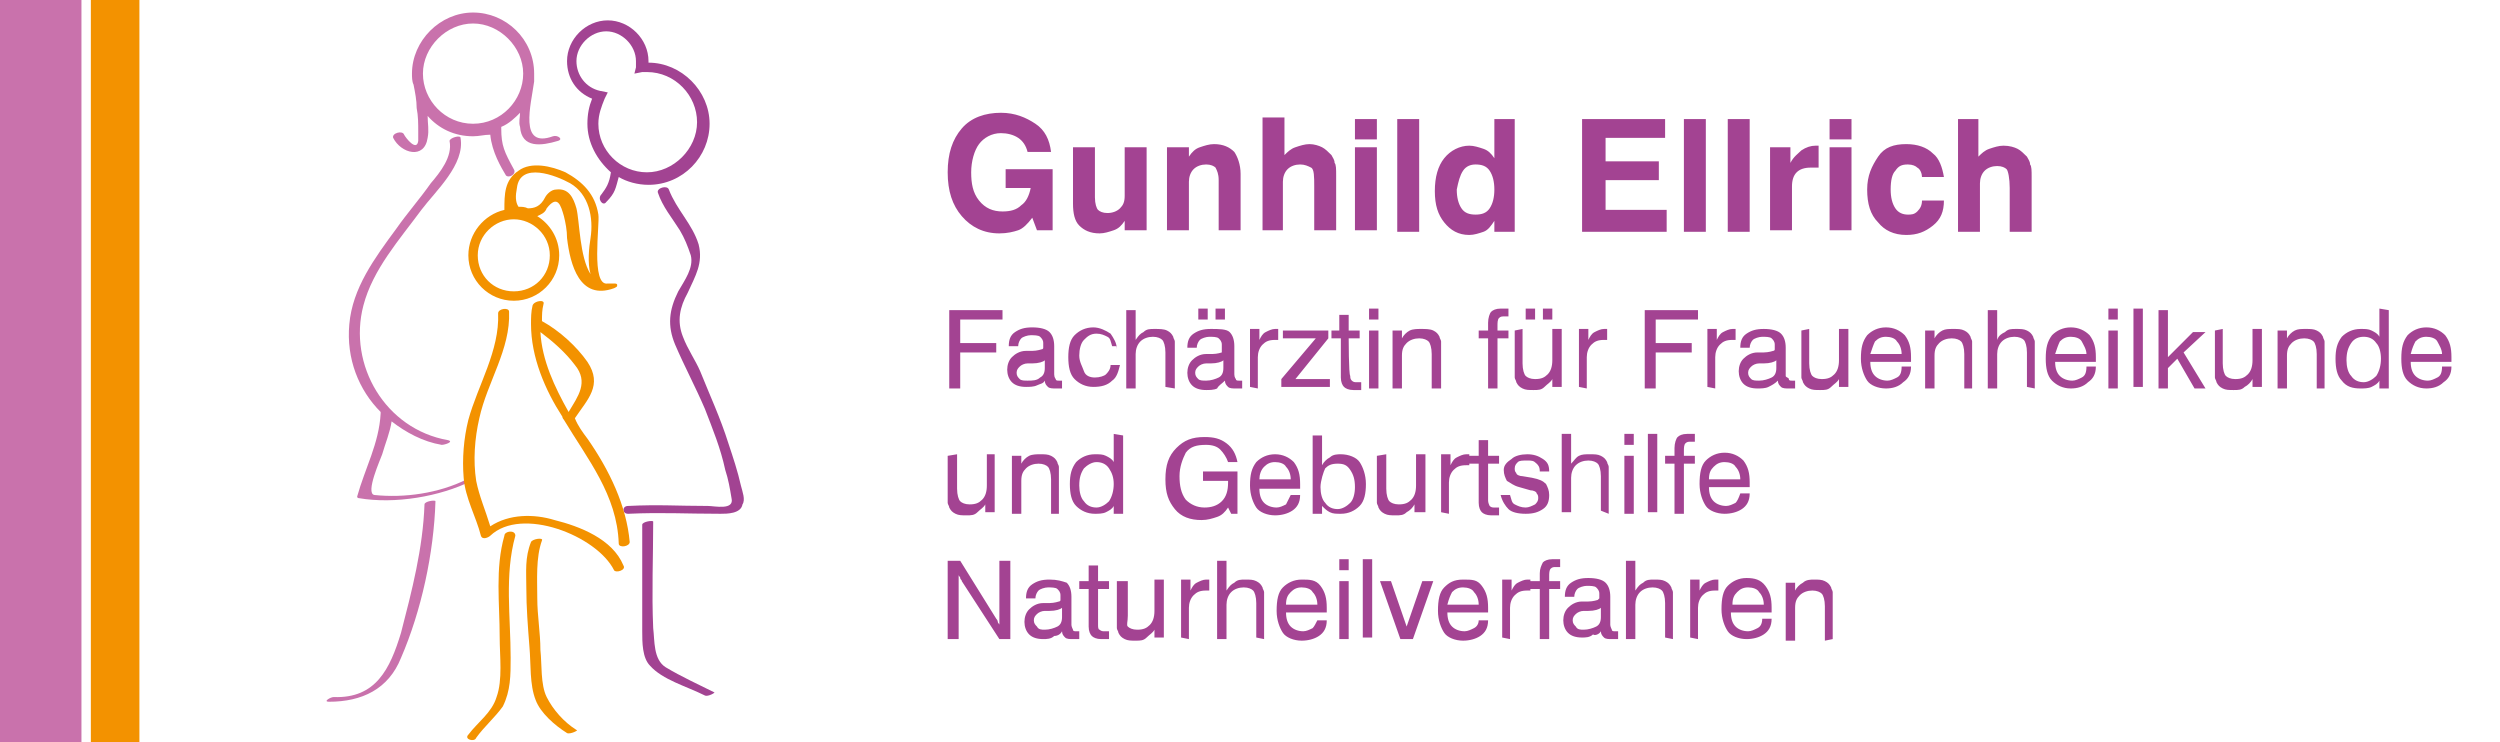 <?xml version="1.0" encoding="utf-8"?>
<!-- Generator: Adobe Illustrator 26.1.0, SVG Export Plug-In . SVG Version: 6.00 Build 0)  -->
<svg version="1.1" id="Ebene_1" xmlns="http://www.w3.org/2000/svg" xmlns:xlink="http://www.w3.org/1999/xlink" x="0px" y="0px"
	 viewBox="0 0 159.6 47.4" style="enable-background:new 0 0 159.6 47.4;" xml:space="preserve">
<style type="text/css">
	.st0{display:none;}
	.st1{fill:#A34392;}
	.st2{fill:#A24392;}
	.st3{fill:#C972AC;}
	.st4{fill:#F39200;}
</style>
<g id="a" class="st0">
</g>
<g id="c">
	<g>
		<g>
			<path class="st1" d="M117,40.8v-2.4c0-0.3,0-0.5,0-0.6c0-0.1-0.1-0.2-0.1-0.3c-0.1-0.2-0.2-0.3-0.4-0.4c-0.2-0.1-0.4-0.1-0.7-0.1
				c-0.2,0-0.5,0-0.7,0.2c-0.2,0.1-0.4,0.3-0.5,0.5v-0.5h-0.6v3.7h0.6v-2.1c0-0.4,0.1-0.6,0.3-0.8c0.2-0.2,0.5-0.3,0.8-0.3
				c0.3,0,0.5,0.1,0.6,0.2s0.2,0.4,0.2,0.8v2.2L117,40.8L117,40.8z M112.2,40.1c-0.2,0.1-0.4,0.2-0.6,0.2c-0.3,0-0.6-0.1-0.8-0.3
				c-0.2-0.2-0.3-0.5-0.3-0.9h2.6c0,0,0-0.1,0-0.1s0-0.1,0-0.2c0-0.6-0.1-1-0.4-1.4s-0.7-0.5-1.2-0.5s-0.9,0.2-1.2,0.5
				c-0.3,0.3-0.4,0.8-0.4,1.5c0,0.6,0.2,1.1,0.4,1.4s0.7,0.5,1.2,0.5c0.4,0,0.8-0.1,1.1-0.3c0.3-0.2,0.5-0.5,0.5-1h-0.6
				C112.5,39.8,112.4,40,112.2,40.1 M110.9,37.8c0.2-0.2,0.4-0.3,0.7-0.3s0.6,0.1,0.7,0.3c0.2,0.2,0.3,0.5,0.3,0.8h-2
				C110.6,38.2,110.7,38,110.9,37.8 M108.4,40.8v-2c0-0.3,0.1-0.6,0.3-0.8c0.2-0.2,0.4-0.3,0.8-0.3c0,0,0.1,0,0.1,0s0,0,0.1,0V37
				c0,0,0,0-0.1,0s-0.1,0-0.1,0c-0.2,0-0.4,0.1-0.6,0.2c-0.2,0.1-0.3,0.3-0.4,0.5v-0.7h-0.6v3.7L108.4,40.8L108.4,40.8z M106.8,40.8
				v-2.4c0-0.3,0-0.5,0-0.6s-0.1-0.2-0.1-0.3c-0.1-0.2-0.2-0.3-0.4-0.4s-0.4-0.1-0.7-0.1s-0.5,0-0.7,0.2c-0.2,0.1-0.3,0.2-0.5,0.5
				v-1.9h-0.6v5h0.6v-2.2c0-0.3,0.1-0.6,0.3-0.8c0.2-0.2,0.5-0.3,0.8-0.3c0.3,0,0.5,0.1,0.6,0.2c0.1,0.1,0.2,0.4,0.2,0.8v2.2
				L106.8,40.8L106.8,40.8z M102.2,39.4c0,0.3-0.1,0.5-0.3,0.6s-0.5,0.2-0.8,0.2c-0.2,0-0.4,0-0.5-0.2c-0.1-0.1-0.2-0.2-0.2-0.4
				s0.1-0.3,0.2-0.4c0.1-0.1,0.3-0.2,0.5-0.2c0.1,0,0.2,0,0.3,0c0.4,0,0.7-0.1,0.8-0.2C102.2,38.9,102.2,39.4,102.2,39.4z
				 M102.2,40.3c0,0.2,0.1,0.3,0.2,0.4s0.3,0.1,0.5,0.1c0.1,0,0.1,0,0.2,0c0.1,0,0.1,0,0.2,0v-0.5c0,0-0.1,0-0.1,0c0,0-0.1,0-0.1,0
				c-0.1,0-0.2,0-0.2-0.1c0,0-0.1-0.2-0.1-0.3v-1.8c0-0.4-0.1-0.7-0.3-0.9c-0.2-0.2-0.6-0.3-1.1-0.3c-0.5,0-0.8,0.1-1.1,0.3
				s-0.4,0.5-0.4,0.9v0h0.6c0-0.2,0.1-0.4,0.2-0.5c0.1-0.1,0.4-0.2,0.6-0.2s0.5,0,0.6,0.1s0.2,0.2,0.2,0.4c0,0.2,0,0.2,0,0.3
				c0,0-0.1,0.1-0.1,0.1s-0.3,0.1-0.6,0.1c-0.2,0-0.3,0-0.4,0c-0.4,0-0.7,0.2-0.9,0.4s-0.3,0.5-0.3,0.8s0.1,0.6,0.3,0.8
				c0.2,0.2,0.5,0.3,0.9,0.3c0.2,0,0.5,0,0.7-0.2C101.8,40.6,102.1,40.5,102.2,40.3L102.2,40.3L102.2,40.3z M98.9,40.8v-3.2h0.7
				v-0.5h-0.7v-0.3c0-0.2,0-0.4,0.1-0.5c0.1-0.1,0.2-0.1,0.3-0.1c0,0,0.1,0,0.1,0c0,0,0.1,0,0.2,0v-0.5c-0.1,0-0.2,0-0.3,0
				c-0.1,0-0.1,0-0.2,0c-0.3,0-0.5,0.1-0.6,0.2c-0.1,0.2-0.2,0.4-0.2,0.7v0.5h-0.6v0.5h0.6v3.2L98.9,40.8L98.9,40.8z M96.4,40.8v-2
				c0-0.3,0.1-0.6,0.3-0.8c0.2-0.2,0.4-0.3,0.8-0.3c0,0,0.1,0,0.1,0s0,0,0.1,0V37c0,0,0,0-0.1,0s-0.1,0-0.1,0
				c-0.2,0-0.4,0.1-0.6,0.2c-0.2,0.1-0.3,0.3-0.4,0.5v-0.7h-0.6v3.7L96.4,40.8L96.4,40.8z M94.1,40.1c-0.2,0.1-0.4,0.2-0.6,0.2
				c-0.3,0-0.6-0.1-0.8-0.3c-0.2-0.2-0.3-0.5-0.3-0.9h2.6c0,0,0-0.1,0-0.1s0-0.1,0-0.2c0-0.6-0.1-1-0.4-1.4S94,37,93.4,37
				s-0.9,0.2-1.2,0.5c-0.3,0.3-0.4,0.8-0.4,1.5c0,0.6,0.2,1.1,0.4,1.4s0.7,0.5,1.2,0.5c0.4,0,0.8-0.1,1.1-0.3s0.5-0.5,0.5-1h-0.6
				C94.4,39.8,94.3,40,94.1,40.1 M92.7,37.8c0.2-0.2,0.4-0.3,0.7-0.3s0.6,0.1,0.7,0.3c0.2,0.2,0.3,0.5,0.3,0.8h-2
				C92.5,38.2,92.6,38,92.7,37.8 M90.2,40.8l1.3-3.7h-0.7l-1,2.9l-1-2.9h-0.7l1.3,3.7C89.5,40.8,90.2,40.8,90.2,40.8z M87.7,35.7H87
				v5h0.6V35.7z M86.1,37.1h-0.6v3.7h0.6V37.1z M86.1,35.7h-0.6v0.7h0.6V35.7z M83.8,40.1c-0.2,0.1-0.4,0.2-0.6,0.2
				c-0.3,0-0.6-0.1-0.8-0.3c-0.2-0.2-0.3-0.5-0.3-0.9h2.6c0,0,0-0.1,0-0.1s0-0.1,0-0.2c0-0.6-0.1-1-0.4-1.4S83.6,37,83.1,37
				s-0.9,0.2-1.2,0.5c-0.3,0.3-0.4,0.8-0.4,1.5c0,0.6,0.2,1.1,0.4,1.4s0.7,0.5,1.2,0.5c0.4,0,0.8-0.1,1.1-0.3c0.3-0.2,0.5-0.5,0.5-1
				h-0.6C84,39.8,83.9,40,83.8,40.1 M82.4,37.8c0.2-0.2,0.4-0.3,0.7-0.3s0.6,0.1,0.7,0.3c0.2,0.2,0.3,0.5,0.3,0.8h-2
				C82.1,38.2,82.2,38,82.4,37.8 M80.7,40.8v-2.4c0-0.3,0-0.5,0-0.6c0-0.1-0.1-0.2-0.1-0.3c-0.1-0.2-0.2-0.3-0.4-0.4
				c-0.2-0.1-0.4-0.1-0.7-0.1s-0.5,0-0.7,0.2c-0.2,0.1-0.3,0.2-0.5,0.5v-1.9h-0.6v5h0.6v-2.2c0-0.3,0.1-0.6,0.3-0.8
				c0.2-0.2,0.5-0.3,0.8-0.3c0.3,0,0.5,0.1,0.6,0.2c0.1,0.1,0.2,0.4,0.2,0.8v2.2L80.7,40.8L80.7,40.8z M75.9,40.8v-2
				c0-0.3,0.1-0.6,0.3-0.8c0.2-0.2,0.4-0.3,0.8-0.3c0,0,0.1,0,0.1,0s0,0,0.1,0V37c0,0,0,0-0.1,0s-0.1,0-0.1,0
				c-0.2,0-0.4,0.1-0.6,0.2c-0.2,0.1-0.3,0.3-0.4,0.5v-0.7h-0.6v3.7L75.9,40.8L75.9,40.8z M71.3,37.1v2.4c0,0.3,0,0.5,0,0.6
				c0,0.1,0.1,0.2,0.1,0.3c0.1,0.2,0.2,0.3,0.4,0.4c0.2,0.1,0.4,0.1,0.7,0.1c0.3,0,0.5,0,0.7-0.2s0.4-0.3,0.5-0.5v0.5h0.6v-3.7h-0.6
				v2c0,0.4-0.1,0.7-0.3,0.9s-0.4,0.3-0.8,0.3c-0.3,0-0.5-0.1-0.6-0.2S72,39.7,72,39.3v-2.2L71.3,37.1L71.3,37.1z M70.1,37.6h0.7
				v-0.5h-0.7v-1h-0.6v1h-0.6v0.5h0.6V40c0,0.3,0.1,0.5,0.2,0.6c0.1,0.1,0.3,0.2,0.6,0.2c0.1,0,0.1,0,0.2,0c0.1,0,0.2,0,0.3,0v-0.5
				c-0.1,0-0.2,0-0.2,0c-0.1,0-0.1,0-0.1,0c-0.1,0-0.2,0-0.3-0.1c-0.1,0-0.1-0.2-0.1-0.3C70.1,39.8,70.1,37.6,70.1,37.6z M67.8,39.4
				c0,0.3-0.1,0.5-0.3,0.6s-0.5,0.2-0.8,0.2c-0.2,0-0.4,0-0.5-0.2c-0.1-0.1-0.2-0.2-0.2-0.4s0.1-0.3,0.2-0.4
				c0.1-0.1,0.3-0.2,0.5-0.2c0.1,0,0.2,0,0.3,0c0.4,0,0.7-0.1,0.8-0.2C67.8,38.9,67.8,39.4,67.8,39.4z M67.8,40.3
				c0,0.2,0.1,0.3,0.2,0.4s0.3,0.1,0.5,0.1c0.1,0,0.1,0,0.2,0c0.1,0,0.1,0,0.2,0v-0.5c0,0-0.1,0-0.1,0c0,0-0.1,0-0.1,0
				c-0.1,0-0.2,0-0.2-0.1c0,0-0.1-0.2-0.1-0.3v-1.8c0-0.4-0.1-0.7-0.3-0.9C67.8,37.1,67.5,37,67,37c-0.5,0-0.8,0.1-1.1,0.3
				s-0.4,0.5-0.4,0.9v0h0.6c0-0.2,0.1-0.4,0.2-0.5c0.1-0.1,0.4-0.2,0.6-0.2s0.5,0,0.6,0.1s0.2,0.2,0.2,0.4c0,0.2,0,0.2,0,0.3
				s-0.1,0.1-0.1,0.1s-0.3,0.1-0.6,0.1c-0.2,0-0.3,0-0.4,0c-0.4,0-0.7,0.2-0.9,0.4c-0.2,0.2-0.3,0.5-0.3,0.8s0.1,0.6,0.3,0.8
				c0.2,0.2,0.5,0.3,0.9,0.3c0.2,0,0.5,0,0.7-0.2C67.5,40.6,67.7,40.5,67.8,40.3L67.8,40.3L67.8,40.3z M61.2,40.8v-4.1
				c0,0.1,0.1,0.1,0.1,0.2c0,0.1,0.1,0.1,0.1,0.2l2.4,3.7h0.7v-5h-0.7v4.1c0-0.1-0.1-0.1-0.1-0.2c0-0.1-0.1-0.2-0.1-0.2l-2.3-3.7
				h-0.8v5C60.6,40.8,61.2,40.8,61.2,40.8z"/>
			<path class="st1" d="M110.8,32.1c-0.2,0.1-0.4,0.2-0.6,0.2c-0.3,0-0.6-0.1-0.8-0.3c-0.2-0.2-0.3-0.5-0.3-0.9h2.6c0,0,0-0.1,0-0.1
				s0-0.1,0-0.2c0-0.6-0.1-1-0.4-1.4c-0.3-0.3-0.7-0.5-1.2-0.5s-0.9,0.2-1.2,0.5s-0.4,0.8-0.4,1.5c0,0.6,0.2,1.1,0.4,1.4
				s0.7,0.5,1.2,0.5c0.4,0,0.8-0.1,1.1-0.3s0.5-0.5,0.5-1h-0.6C111,31.8,110.9,32,110.8,32.1 M109.4,29.8c0.2-0.2,0.4-0.3,0.7-0.3
				s0.6,0.1,0.7,0.3c0.2,0.2,0.3,0.5,0.3,0.8h-2C109.1,30.2,109.2,30,109.4,29.8 M107.5,32.8v-3.2h0.7v-0.5h-0.7v-0.3
				c0-0.2,0-0.4,0.1-0.5c0.1-0.1,0.2-0.1,0.3-0.1c0,0,0.1,0,0.1,0c0,0,0.1,0,0.2,0v-0.5c-0.1,0-0.2,0-0.3,0c-0.1,0-0.1,0-0.2,0
				c-0.3,0-0.5,0.1-0.6,0.2s-0.2,0.4-0.2,0.7v0.5h-0.6v0.5h0.6v3.2L107.5,32.8L107.5,32.8z M105.8,27.7h-0.6v5h0.6V27.7z
				 M104.3,29.1h-0.6v3.7h0.6C104.3,32.7,104.3,29.1,104.3,29.1z M104.3,27.7h-0.6v0.7h0.6V27.7z M102.7,32.8v-2.4
				c0-0.3,0-0.5,0-0.6c0-0.1-0.1-0.2-0.1-0.3c-0.1-0.2-0.2-0.3-0.4-0.4c-0.2-0.1-0.4-0.1-0.7-0.1c-0.3,0-0.5,0-0.7,0.1
				c-0.2,0.1-0.3,0.3-0.5,0.5v-1.9h-0.6v5h0.6v-2.2c0-0.3,0.1-0.6,0.3-0.8c0.2-0.2,0.5-0.3,0.8-0.3c0.3,0,0.5,0.1,0.6,0.2
				s0.2,0.4,0.2,0.8v2.2L102.7,32.8L102.7,32.8z M96.3,32.5c0.2,0.2,0.6,0.3,1.1,0.3s0.8-0.1,1.1-0.3c0.3-0.2,0.4-0.5,0.4-0.9
				c0-0.3-0.1-0.5-0.2-0.7c-0.2-0.2-0.4-0.3-0.9-0.4l-0.6-0.1c-0.2,0-0.4-0.1-0.4-0.2c-0.1-0.1-0.1-0.2-0.1-0.3
				c0-0.2,0.1-0.3,0.2-0.4c0.1-0.1,0.3-0.1,0.6-0.1s0.4,0,0.6,0.2c0.1,0.1,0.2,0.2,0.2,0.5h0.6c0-0.4-0.1-0.6-0.4-0.8
				s-0.6-0.3-1-0.3s-0.8,0.1-1,0.3C96.2,29.5,96,29.7,96,30c0,0.3,0.1,0.5,0.2,0.7c0.2,0.1,0.4,0.3,0.8,0.4l0.7,0.2
				c0.2,0,0.4,0.1,0.4,0.2c0.1,0.1,0.1,0.2,0.1,0.3c0,0.2-0.1,0.3-0.2,0.4c-0.2,0.1-0.4,0.2-0.6,0.2c-0.3,0-0.5-0.1-0.7-0.2
				c-0.2-0.1-0.2-0.3-0.3-0.6h-0.6C95.9,32,96.1,32.3,96.3,32.5 M95,29.6h0.7v-0.5H95v-1h-0.6v1h-0.6v0.5h0.6v2.5
				c0,0.3,0.1,0.5,0.2,0.6c0.1,0.1,0.3,0.2,0.6,0.2c0.1,0,0.1,0,0.2,0c0.1,0,0.2,0,0.3,0v-0.5c-0.1,0-0.2,0-0.2,0
				c-0.1,0-0.1,0-0.1,0c-0.1,0-0.2,0-0.3-0.1C95,32.1,95,32,95,31.9C95,31.9,95,29.6,95,29.6z M92.5,32.8v-2c0-0.3,0.1-0.6,0.3-0.8
				c0.2-0.2,0.4-0.3,0.8-0.3c0,0,0.1,0,0.1,0s0,0,0.1,0V29c0,0,0,0-0.1,0s-0.1,0-0.1,0c-0.2,0-0.4,0.1-0.6,0.2
				c-0.2,0.1-0.3,0.3-0.4,0.5v-0.7h-0.6v3.7L92.5,32.8L92.5,32.8z M87.9,29.1v2.4c0,0.3,0,0.5,0,0.6c0,0.1,0.1,0.2,0.1,0.3
				c0.1,0.2,0.2,0.3,0.4,0.4s0.4,0.1,0.7,0.1c0.3,0,0.5,0,0.7-0.2c0.2-0.1,0.4-0.3,0.5-0.5v0.5H91v-3.7h-0.6v2
				c0,0.4-0.1,0.7-0.3,0.9c-0.2,0.2-0.4,0.3-0.8,0.3c-0.3,0-0.5-0.1-0.6-0.2s-0.2-0.4-0.2-0.8v-2.2L87.9,29.1L87.9,29.1z M84.4,32.8
				v-0.5c0.2,0.2,0.3,0.3,0.5,0.4c0.2,0.1,0.4,0.1,0.7,0.1c0.5,0,0.9-0.2,1.2-0.5c0.3-0.3,0.4-0.8,0.4-1.4s-0.2-1.1-0.4-1.4
				S86.1,29,85.6,29c-0.2,0-0.5,0-0.7,0.2c-0.2,0.1-0.4,0.3-0.5,0.5v-1.9h-0.6v5L84.4,32.8L84.4,32.8z M84.6,29.9
				c0.2-0.2,0.4-0.3,0.8-0.3s0.6,0.1,0.8,0.4s0.3,0.6,0.3,1.1c0,0.4-0.1,0.8-0.3,1c-0.2,0.2-0.5,0.4-0.8,0.4s-0.6-0.1-0.8-0.4
				c-0.2-0.2-0.3-0.6-0.3-1S84.5,30.1,84.6,29.9 M82.1,32.2c-0.2,0.1-0.4,0.2-0.6,0.2c-0.3,0-0.6-0.1-0.8-0.3
				c-0.2-0.2-0.3-0.5-0.3-0.9H83c0,0,0-0.1,0-0.1s0-0.1,0-0.2c0-0.6-0.1-1-0.4-1.4c-0.3-0.3-0.7-0.5-1.2-0.5s-0.9,0.2-1.2,0.5
				c-0.3,0.4-0.4,0.8-0.4,1.5c0,0.6,0.2,1.1,0.4,1.4s0.7,0.5,1.2,0.5c0.4,0,0.8-0.1,1.1-0.3s0.5-0.5,0.5-1h-0.6
				C82.3,31.8,82.2,32,82.1,32.2 M80.7,29.8c0.2-0.2,0.4-0.3,0.7-0.3s0.6,0.1,0.7,0.3c0.2,0.2,0.3,0.5,0.3,0.8h-2
				C80.4,30.3,80.5,30,80.7,29.8 M78.6,32.8H79v-2.7h-2.2v0.6h1.6v0.1c0,0.5-0.1,0.9-0.4,1.2s-0.7,0.4-1.1,0.4
				c-0.5,0-0.9-0.2-1.2-0.5c-0.3-0.4-0.4-0.9-0.4-1.5s0.2-1.1,0.4-1.5c0.3-0.4,0.7-0.5,1.3-0.5c0.4,0,0.7,0.1,0.9,0.3
				c0.2,0.2,0.4,0.5,0.5,0.8H79c-0.1-0.5-0.3-0.9-0.7-1.2s-0.8-0.4-1.4-0.4c-0.8,0-1.3,0.2-1.8,0.7s-0.7,1.1-0.7,2s0.2,1.4,0.6,1.9
				c0.4,0.5,1,0.7,1.7,0.7c0.4,0,0.7-0.1,1-0.2s0.5-0.3,0.7-0.6L78.6,32.8L78.6,32.8z M71.1,27.7v1.8c-0.1-0.2-0.3-0.3-0.5-0.4
				C70.4,29,70.2,29,69.9,29c-0.5,0-0.9,0.2-1.2,0.5c-0.3,0.4-0.4,0.8-0.4,1.4s0.1,1.1,0.4,1.4c0.3,0.3,0.7,0.5,1.2,0.5
				c0.2,0,0.5,0,0.7-0.1c0.2-0.1,0.4-0.2,0.5-0.4v0.5h0.6v-5L71.1,27.7L71.1,27.7z M70.8,32c-0.2,0.2-0.5,0.4-0.8,0.4
				s-0.6-0.1-0.8-0.4c-0.2-0.2-0.3-0.6-0.3-1c0-0.5,0.1-0.8,0.3-1.1c0.2-0.2,0.5-0.4,0.8-0.4s0.6,0.1,0.8,0.4s0.3,0.6,0.3,1
				S71,31.7,70.8,32 M67.6,32.8v-2.4c0-0.3,0-0.5,0-0.6c0-0.1-0.1-0.2-0.1-0.3c-0.1-0.2-0.2-0.3-0.4-0.4c-0.2-0.1-0.4-0.1-0.7-0.1
				c-0.2,0-0.5,0-0.7,0.1c-0.2,0.1-0.4,0.3-0.5,0.5v-0.5h-0.6v3.7h0.6v-2.1c0-0.4,0.1-0.6,0.3-0.8s0.5-0.3,0.8-0.3
				c0.3,0,0.5,0.1,0.6,0.2s0.2,0.4,0.2,0.8v2.2L67.6,32.8L67.6,32.8z M60.5,29.1v2.4c0,0.3,0,0.5,0,0.6c0,0.1,0.1,0.2,0.1,0.3
				c0.1,0.2,0.2,0.3,0.4,0.4c0.2,0.1,0.4,0.1,0.7,0.1c0.3,0,0.5,0,0.7-0.2s0.4-0.3,0.5-0.5v0.5h0.6v-3.7H63v2c0,0.4-0.1,0.7-0.3,0.9
				c-0.2,0.2-0.4,0.3-0.8,0.3c-0.3,0-0.5-0.1-0.6-0.2s-0.2-0.4-0.2-0.8v-2.2L60.5,29.1L60.5,29.1z"/>
			<path class="st1" d="M155.6,24.1c-0.2,0.1-0.4,0.2-0.6,0.2c-0.3,0-0.6-0.1-0.8-0.3s-0.3-0.5-0.3-0.9h2.6c0,0,0-0.1,0-0.1
				s0-0.1,0-0.2c0-0.6-0.1-1-0.4-1.4c-0.3-0.3-0.7-0.5-1.2-0.5s-0.9,0.2-1.2,0.5c-0.3,0.4-0.4,0.8-0.4,1.5c0,0.6,0.1,1.1,0.4,1.4
				c0.3,0.3,0.7,0.5,1.2,0.5c0.4,0,0.8-0.1,1.1-0.4c0.3-0.2,0.5-0.5,0.5-1h-0.6C155.9,23.8,155.8,24,155.6,24.1 M154.2,21.8
				c0.2-0.2,0.4-0.3,0.7-0.3s0.6,0.1,0.7,0.3s0.3,0.5,0.3,0.8h-2C154,22.2,154.1,22,154.2,21.8 M151.9,19.7v1.8
				c-0.1-0.2-0.3-0.3-0.5-0.4S151,21,150.7,21c-0.5,0-0.9,0.2-1.2,0.5c-0.3,0.4-0.4,0.8-0.4,1.4s0.1,1.1,0.4,1.4
				c0.3,0.4,0.7,0.5,1.2,0.5c0.2,0,0.5,0,0.7-0.1c0.2-0.1,0.4-0.2,0.5-0.4v0.5h0.6v-5L151.9,19.7L151.9,19.7z M151.7,24
				c-0.2,0.2-0.5,0.4-0.8,0.4s-0.6-0.1-0.8-0.4c-0.2-0.2-0.3-0.6-0.3-1c0-0.5,0.1-0.8,0.3-1.1s0.5-0.4,0.8-0.4s0.6,0.1,0.8,0.4
				c0.2,0.2,0.3,0.6,0.3,1S151.9,23.7,151.7,24 M148.4,24.8v-2.4c0-0.3,0-0.5,0-0.6c0-0.1-0.1-0.2-0.1-0.3c-0.1-0.2-0.2-0.3-0.4-0.4
				s-0.4-0.1-0.7-0.1c-0.3,0-0.5,0-0.7,0.1s-0.4,0.3-0.5,0.5v-0.5h-0.6v3.7h0.6v-2.1c0-0.4,0.1-0.6,0.3-0.8c0.2-0.2,0.5-0.3,0.8-0.3
				c0.3,0,0.5,0.1,0.6,0.2s0.2,0.4,0.2,0.8v2.2L148.4,24.8L148.4,24.8z M141.4,21.1v2.4c0,0.3,0,0.5,0,0.6c0,0.1,0.1,0.2,0.1,0.3
				c0.1,0.2,0.2,0.3,0.4,0.4c0.2,0.1,0.4,0.1,0.7,0.1c0.3,0,0.5,0,0.7-0.2c0.2-0.1,0.4-0.3,0.5-0.5v0.5h0.6v-3.7h-0.6v2
				c0,0.4-0.1,0.7-0.3,0.9c-0.2,0.2-0.4,0.3-0.8,0.3c-0.3,0-0.5-0.1-0.6-0.2s-0.2-0.4-0.2-0.8v-2.2L141.4,21.1L141.4,21.1z
				 M138.4,24.8v-1.3l0.6-0.6l1.1,1.9h0.7l-1.4-2.3l1.4-1.3H140l-1.6,1.6v-3h-0.6v5L138.4,24.8L138.4,24.8z M136.8,19.7h-0.6v5h0.6
				V19.7z M135.2,21.1h-0.6v3.7h0.6V21.1z M135.2,19.7h-0.6v0.7h0.6V19.7z M132.9,24.1c-0.2,0.1-0.4,0.2-0.6,0.2
				c-0.3,0-0.6-0.1-0.8-0.3s-0.3-0.5-0.3-0.9h2.6c0,0,0-0.1,0-0.1s0-0.1,0-0.2c0-0.6-0.1-1-0.4-1.4c-0.3-0.3-0.7-0.5-1.2-0.5
				s-0.9,0.2-1.2,0.5c-0.3,0.4-0.4,0.8-0.4,1.5c0,0.6,0.1,1.1,0.4,1.4c0.3,0.3,0.7,0.5,1.2,0.5c0.4,0,0.8-0.1,1.1-0.4
				c0.3-0.2,0.5-0.5,0.5-1h-0.6C133.2,23.8,133.1,24,132.9,24.1 M131.5,21.8c0.2-0.2,0.4-0.3,0.7-0.3s0.6,0.1,0.7,0.3
				s0.3,0.5,0.3,0.8h-2C131.3,22.3,131.4,22,131.5,21.8 M129.9,24.8v-2.4c0-0.3,0-0.5,0-0.6c0-0.1-0.1-0.2-0.1-0.3
				c-0.1-0.2-0.2-0.3-0.4-0.4s-0.4-0.1-0.7-0.1s-0.5,0-0.7,0.2c-0.2,0.1-0.4,0.2-0.5,0.5v-1.9h-0.6v5h0.6v-2.2
				c0-0.3,0.1-0.6,0.3-0.8c0.2-0.2,0.5-0.3,0.8-0.3c0.3,0,0.5,0.1,0.6,0.2c0.1,0.1,0.2,0.4,0.2,0.8v2.2L129.9,24.8L129.9,24.8z
				 M125.9,24.8v-2.4c0-0.3,0-0.5,0-0.6c0-0.1-0.1-0.2-0.1-0.3c-0.1-0.2-0.2-0.3-0.4-0.4s-0.4-0.1-0.7-0.1c-0.3,0-0.5,0-0.7,0.1
				c-0.2,0.1-0.4,0.3-0.5,0.5v-0.5h-0.6v3.7h0.6v-2.1c0-0.4,0.1-0.6,0.3-0.8c0.2-0.2,0.5-0.3,0.8-0.3c0.3,0,0.5,0.1,0.6,0.2
				c0.1,0.1,0.2,0.4,0.2,0.8v2.2L125.9,24.8L125.9,24.8z M121.1,24.1c-0.2,0.1-0.4,0.2-0.6,0.2c-0.3,0-0.6-0.1-0.8-0.3
				c-0.2-0.2-0.3-0.5-0.3-0.9h2.6c0,0,0-0.1,0-0.1v-0.2c0-0.6-0.1-1-0.4-1.4c-0.3-0.3-0.7-0.5-1.2-0.5s-0.9,0.2-1.2,0.5
				c-0.3,0.4-0.4,0.8-0.4,1.5c0,0.6,0.2,1.1,0.4,1.4s0.7,0.5,1.2,0.5c0.4,0,0.8-0.1,1.1-0.4c0.3-0.2,0.5-0.5,0.5-1h-0.6
				C121.4,23.8,121.3,24,121.1,24.1 M119.7,21.8c0.2-0.2,0.4-0.3,0.7-0.3s0.6,0.1,0.7,0.3c0.2,0.2,0.3,0.5,0.3,0.8h-2
				C119.5,22.3,119.6,22,119.7,21.8 M115,21.1v2.4c0,0.3,0,0.5,0,0.6c0,0.1,0.1,0.2,0.1,0.3c0.1,0.2,0.2,0.3,0.4,0.4
				c0.2,0.1,0.4,0.1,0.7,0.1c0.3,0,0.5,0,0.7-0.2s0.4-0.3,0.5-0.5v0.5h0.6v-3.7h-0.6v2c0,0.4-0.1,0.7-0.3,0.9
				c-0.2,0.2-0.4,0.3-0.8,0.3c-0.3,0-0.5-0.1-0.6-0.2s-0.2-0.4-0.2-0.8v-2.2L115,21.1L115,21.1z M113.4,23.5c0,0.3-0.1,0.5-0.3,0.6
				s-0.5,0.2-0.8,0.2c-0.2,0-0.4,0-0.5-0.1c-0.1-0.1-0.2-0.2-0.2-0.4s0.1-0.3,0.2-0.4c0.1-0.1,0.3-0.2,0.5-0.2c0.1,0,0.2,0,0.3,0
				c0.4,0,0.7-0.1,0.8-0.2C113.4,22.9,113.4,23.5,113.4,23.5z M113.5,24.3c0,0.2,0.1,0.3,0.2,0.4s0.3,0.1,0.5,0.1c0.1,0,0.1,0,0.2,0
				c0.1,0,0.1,0,0.2,0v-0.5c0,0-0.1,0-0.1,0s-0.1,0-0.1,0c-0.1,0-0.2,0-0.2-0.1S114,24.1,114,24v-1.8c0-0.4-0.1-0.7-0.3-0.9
				s-0.6-0.3-1.1-0.3c-0.5,0-0.8,0.1-1.1,0.3s-0.4,0.5-0.4,0.9v0h0.6c0-0.2,0.1-0.4,0.2-0.5c0.1-0.1,0.4-0.2,0.6-0.2s0.5,0,0.6,0.1
				s0.2,0.2,0.2,0.4c0,0.1,0,0.2,0,0.3s-0.1,0.1-0.1,0.1s-0.3,0.1-0.6,0.1c-0.2,0-0.3,0-0.4,0c-0.4,0-0.7,0.2-0.9,0.4
				c-0.2,0.2-0.3,0.5-0.3,0.8s0.1,0.6,0.3,0.8c0.2,0.2,0.5,0.3,0.9,0.3c0.2,0,0.5,0,0.7-0.1S113.3,24.5,113.5,24.3L113.5,24.3
				L113.5,24.3z M109.5,24.8v-2c0-0.3,0.1-0.6,0.3-0.8c0.2-0.2,0.4-0.3,0.8-0.3c0,0,0.1,0,0.1,0s0,0,0.1,0V21c0,0,0,0-0.1,0
				s-0.1,0-0.1,0c-0.2,0-0.4,0.1-0.6,0.2c-0.2,0.1-0.3,0.3-0.4,0.5v-0.7h-0.6v3.7L109.5,24.8L109.5,24.8z M105.7,24.8v-2.3h2.3v-0.6
				h-2.3v-1.5h2.7v-0.6H105v5L105.7,24.8L105.7,24.8z M101.3,24.8v-2c0-0.3,0.1-0.6,0.3-0.8c0.2-0.2,0.4-0.3,0.8-0.3
				c0,0,0.1,0,0.1,0s0,0,0.1,0V21c0,0,0,0-0.1,0s-0.1,0-0.1,0c-0.2,0-0.4,0.1-0.6,0.2c-0.2,0.1-0.3,0.3-0.4,0.5v-0.7h-0.6v3.7
				L101.3,24.8L101.3,24.8z M98,19.7h-0.6v0.7H98V19.7z M99.1,19.7h-0.6v0.7h0.6V19.7z M96.7,21.1v2.4c0,0.3,0,0.5,0,0.6
				c0,0.1,0.1,0.2,0.1,0.3c0.1,0.2,0.2,0.3,0.4,0.4c0.2,0.1,0.4,0.1,0.7,0.1c0.3,0,0.5,0,0.7-0.2s0.4-0.3,0.5-0.5v0.5h0.6v-3.7h-0.6
				v2c0,0.4-0.1,0.7-0.3,0.9c-0.2,0.2-0.4,0.3-0.8,0.3c-0.3,0-0.5-0.1-0.6-0.2s-0.2-0.4-0.2-0.8v-2.2L96.7,21.1L96.7,21.1z
				 M95.6,24.8v-3.2h0.7v-0.5h-0.7v-0.3c0-0.2,0-0.4,0.1-0.5c0.1-0.1,0.2-0.1,0.3-0.1c0,0,0.1,0,0.1,0c0,0,0.1,0,0.2,0v-0.5
				c-0.1,0-0.2,0-0.3,0c-0.1,0-0.1,0-0.2,0c-0.3,0-0.5,0.1-0.6,0.2S95,20.3,95,20.6v0.5h-0.6v0.5H95v3.2L95.6,24.8L95.6,24.8z
				 M92,24.8v-2.4c0-0.3,0-0.5,0-0.6c0-0.1-0.1-0.2-0.1-0.3c-0.1-0.2-0.2-0.3-0.4-0.4S91,21,90.7,21c-0.2,0-0.5,0-0.7,0.1
				c-0.2,0.1-0.4,0.3-0.5,0.5v-0.5h-0.6v3.7h0.6v-2.1c0-0.4,0.1-0.6,0.3-0.8c0.2-0.2,0.5-0.3,0.8-0.3c0.3,0,0.5,0.1,0.6,0.2
				s0.2,0.4,0.2,0.8v2.2L92,24.8L92,24.8z M88,21.1h-0.6v3.7H88V21.1z M88,19.7h-0.6v0.7H88V19.7z M86.1,21.6h0.7v-0.5h-0.7v-1h-0.6
				v1H85v0.5h0.6v2.5c0,0.3,0.1,0.5,0.2,0.6c0.1,0.1,0.3,0.2,0.6,0.2c0.1,0,0.1,0,0.2,0c0.1,0,0.2,0,0.3,0v-0.5c-0.1,0-0.2,0-0.2,0
				c-0.1,0-0.1,0-0.1,0c-0.1,0-0.2,0-0.3-0.1s-0.1-0.2-0.1-0.3C86.1,23.9,86.1,21.6,86.1,21.6z M81.9,21.1v0.5h2.1l-2.2,2.6v0.5h3.1
				v-0.5h-2.2l2.1-2.6v-0.5C84.7,21.1,81.9,21.1,81.9,21.1z M80.3,24.8v-2c0-0.3,0.1-0.6,0.3-0.8c0.2-0.2,0.4-0.3,0.8-0.3
				c0,0,0.1,0,0.1,0s0,0,0.1,0V21c0,0,0,0-0.1,0s-0.1,0-0.1,0c-0.2,0-0.4,0.1-0.6,0.2c-0.2,0.1-0.3,0.3-0.4,0.5v-0.7h-0.6v3.7
				L80.3,24.8L80.3,24.8z M77.1,19.7h-0.6v0.7h0.6V19.7z M78.2,19.7h-0.6v0.7h0.6V19.7z M78.1,23.5c0,0.3-0.1,0.5-0.3,0.6
				s-0.5,0.2-0.8,0.2c-0.2,0-0.4,0-0.5-0.1c-0.1-0.1-0.2-0.2-0.2-0.4s0.1-0.3,0.2-0.4c0.1-0.1,0.3-0.2,0.5-0.2c0.1,0,0.2,0,0.3,0
				c0.4,0,0.7-0.1,0.8-0.2C78.1,22.9,78.1,23.5,78.1,23.5z M78.2,24.3c0,0.2,0.1,0.3,0.2,0.4s0.3,0.1,0.5,0.1c0.1,0,0.1,0,0.2,0
				c0.1,0,0.1,0,0.2,0v-0.5c0,0-0.1,0-0.1,0c0,0-0.1,0-0.1,0c-0.1,0-0.2,0-0.2-0.1c0,0-0.1-0.1-0.1-0.3v-1.8c0-0.4-0.1-0.7-0.3-0.9
				S77.8,21,77.3,21c-0.5,0-0.8,0.1-1.1,0.3s-0.4,0.5-0.4,0.9v0h0.6c0-0.2,0.1-0.4,0.2-0.5c0.1-0.1,0.4-0.2,0.6-0.2s0.5,0,0.6,0.1
				s0.2,0.2,0.2,0.4c0,0.1,0,0.2,0,0.3S78,22.5,78,22.5s-0.3,0.1-0.6,0.1c-0.2,0-0.3,0-0.4,0c-0.4,0-0.7,0.2-0.9,0.4
				c-0.2,0.2-0.3,0.5-0.3,0.8s0.1,0.6,0.3,0.8c0.2,0.2,0.5,0.3,0.9,0.3c0.2,0,0.5,0,0.7-0.1C77.8,24.6,78,24.5,78.2,24.3L78.2,24.3
				L78.2,24.3z M75,24.8v-2.4c0-0.3,0-0.5,0-0.6c0-0.1-0.1-0.2-0.1-0.3c-0.1-0.2-0.2-0.3-0.4-0.4S74,21,73.7,21s-0.5,0-0.7,0.2
				c-0.2,0.1-0.3,0.2-0.5,0.5v-1.9h-0.6v5h0.6v-2.2c0-0.3,0.1-0.6,0.3-0.8c0.2-0.2,0.5-0.3,0.8-0.3c0.3,0,0.5,0.1,0.6,0.2
				c0.1,0.1,0.2,0.4,0.2,0.8v2.2L75,24.8L75,24.8z M71.3,22.3c0-0.4-0.2-0.7-0.4-1c-0.3-0.2-0.7-0.4-1.1-0.4c-0.5,0-0.9,0.2-1.2,0.5
				s-0.4,0.8-0.4,1.4s0.1,1.1,0.4,1.4c0.3,0.3,0.7,0.5,1.2,0.5s0.9-0.1,1.2-0.4c0.3-0.2,0.4-0.6,0.5-1h-0.6c0,0.3-0.2,0.5-0.3,0.6
				s-0.4,0.2-0.7,0.2c-0.3,0-0.6-0.1-0.7-0.4s-0.3-0.6-0.3-1s0.1-0.8,0.3-1s0.4-0.4,0.8-0.4c0.3,0,0.5,0.1,0.7,0.2
				c0.2,0.1,0.2,0.3,0.3,0.6H71.3L71.3,22.3z M66.7,23.5c0,0.3-0.1,0.5-0.3,0.6c-0.2,0.2-0.5,0.2-0.8,0.2c-0.2,0-0.4,0-0.5-0.1
				s-0.2-0.2-0.2-0.4s0.1-0.3,0.2-0.4c0.1-0.1,0.3-0.2,0.5-0.2c0.1,0,0.2,0,0.3,0c0.4,0,0.7-0.1,0.8-0.2
				C66.7,22.9,66.7,23.5,66.7,23.5z M66.7,24.3c0,0.2,0.1,0.3,0.2,0.4s0.3,0.1,0.5,0.1c0.1,0,0.1,0,0.2,0c0.1,0,0.1,0,0.2,0v-0.5
				c0,0-0.1,0-0.1,0c0,0-0.1,0-0.1,0c-0.1,0-0.2,0-0.2-0.1c0,0-0.1-0.1-0.1-0.3v-1.8c0-0.4-0.1-0.7-0.3-0.9
				c-0.2-0.2-0.6-0.3-1.1-0.3c-0.5,0-0.8,0.1-1.1,0.3s-0.4,0.5-0.4,0.9v0H65c0-0.2,0.1-0.4,0.2-0.5c0.1-0.1,0.4-0.2,0.6-0.2
				s0.5,0,0.6,0.1s0.2,0.2,0.2,0.4c0,0.1,0,0.2,0,0.3s-0.1,0.1-0.1,0.1s-0.3,0.1-0.6,0.1c-0.2,0-0.3,0-0.4,0c-0.4,0-0.7,0.2-0.9,0.4
				c-0.2,0.2-0.3,0.5-0.3,0.8s0.1,0.6,0.3,0.8c0.2,0.2,0.5,0.3,0.9,0.3c0.2,0,0.5,0,0.7-0.1S66.6,24.5,66.7,24.3L66.7,24.3
				L66.7,24.3z M61.3,24.8v-2.3h2.3v-0.6h-2.3v-1.5H64v-0.6h-3.4v5L61.3,24.8L61.3,24.8z"/>
			<path class="st1" d="M126.4,14.8v-3.1c0-0.3,0.1-0.6,0.3-0.8c0.2-0.2,0.5-0.3,0.8-0.3c0.3,0,0.5,0.1,0.6,0.2s0.2,0.6,0.2,1.2v2.8
				h1.4v-3.5c0-0.4,0-0.7-0.1-0.8c0-0.2-0.1-0.3-0.2-0.5c-0.2-0.2-0.4-0.4-0.6-0.5s-0.5-0.2-0.9-0.2c-0.3,0-0.6,0.1-0.9,0.2
				s-0.5,0.3-0.7,0.5V7.6H125v7.2L126.4,14.8L126.4,14.8z M122.4,13.5c-0.2,0.2-0.4,0.2-0.6,0.2c-0.3,0-0.6-0.1-0.8-0.4
				c-0.2-0.3-0.3-0.7-0.3-1.2c0-0.6,0.1-1,0.3-1.2c0.2-0.3,0.4-0.4,0.8-0.4c0.3,0,0.5,0.1,0.6,0.2c0.2,0.1,0.3,0.4,0.3,0.6h1.4
				c-0.1-0.6-0.3-1.2-0.7-1.5c-0.4-0.4-1-0.6-1.7-0.6c-0.8,0-1.4,0.2-1.8,0.8s-0.7,1.2-0.7,2.1s0.2,1.6,0.7,2.1
				c0.4,0.5,1,0.8,1.8,0.8c0.7,0,1.2-0.2,1.7-0.6s0.7-0.9,0.7-1.6h-1.4C122.7,13.1,122.6,13.3,122.4,13.5 M118.2,9.4h-1.4v5.3h1.4
				V9.4z M118.2,7.6h-1.4v1.3h1.4V7.6z M114.4,14.7v-2.8c0-0.4,0.1-0.7,0.3-0.9c0.2-0.2,0.5-0.3,0.9-0.3h0.5V9.3c0,0-0.1,0-0.1,0
				s-0.1,0-0.1,0c-0.3,0-0.6,0.1-0.9,0.3c-0.2,0.2-0.5,0.4-0.7,0.8V9.4h-1.3v5.3L114.4,14.7L114.4,14.7z M111.7,7.6h-1.4v7.2h1.4
				V7.6L111.7,7.6z M108.9,7.6h-1.4v7.2h1.4V7.6L108.9,7.6z M106.4,14.7v-1.3h-3.9v-1.9h3.4v-1.2h-3.4V8.8h3.8V7.6H101v7.2H106.4z
				 M93.4,10.9c0.2-0.3,0.5-0.4,0.8-0.4c0.4,0,0.7,0.1,0.9,0.4c0.2,0.3,0.3,0.7,0.3,1.2c0,0.5-0.1,0.9-0.3,1.2
				c-0.2,0.3-0.5,0.4-0.9,0.4s-0.7-0.1-0.9-0.4c-0.2-0.3-0.3-0.7-0.3-1.2C93.1,11.6,93.2,11.2,93.4,10.9 M95.4,7.6v2.5
				c-0.2-0.3-0.4-0.5-0.7-0.6s-0.6-0.2-0.9-0.2c-0.6,0-1.2,0.3-1.6,0.8c-0.4,0.5-0.6,1.2-0.6,2.1s0.2,1.5,0.6,2s0.9,0.8,1.6,0.8
				c0.3,0,0.6-0.1,0.9-0.2c0.3-0.1,0.5-0.4,0.7-0.7v0.7h1.3V7.6L95.4,7.6L95.4,7.6z M90.6,7.6h-1.4v7.2h1.4V7.6L90.6,7.6z M87.9,9.4
				h-1.4v5.3h1.4C87.9,14.7,87.9,9.4,87.9,9.4z M87.9,7.6h-1.4v1.3h1.4V7.6z M81.9,14.7v-3.1c0-0.3,0.1-0.6,0.3-0.8s0.5-0.3,0.8-0.3
				c0.3,0,0.5,0.1,0.7,0.2s0.2,0.6,0.2,1.2v2.8h1.4v-3.5c0-0.4,0-0.7-0.1-0.8c0-0.2-0.1-0.3-0.2-0.5c-0.2-0.2-0.4-0.4-0.6-0.5
				s-0.5-0.2-0.8-0.2c-0.3,0-0.6,0.1-0.9,0.2s-0.5,0.3-0.7,0.5V7.5h-1.4v7.2L81.9,14.7L81.9,14.7z M75.9,14.7v-3.1
				c0-0.3,0.1-0.6,0.3-0.8c0.2-0.2,0.5-0.3,0.8-0.3c0.3,0,0.5,0.1,0.6,0.2c0.1,0.2,0.2,0.4,0.2,0.8v3.2h1.4v-3.6
				c0-0.6-0.2-1.1-0.4-1.4c-0.3-0.3-0.7-0.5-1.3-0.5c-0.3,0-0.6,0.1-0.9,0.2c-0.3,0.1-0.5,0.3-0.7,0.6V9.4h-1.4v5.3L75.9,14.7
				L75.9,14.7z M71.8,9.4v3.1c0,0.4-0.1,0.6-0.3,0.8c-0.2,0.2-0.5,0.3-0.8,0.3c-0.3,0-0.5-0.1-0.6-0.2s-0.2-0.4-0.2-0.8V9.4h-1.4
				v3.6c0,0.6,0.1,1.1,0.4,1.4c0.3,0.3,0.7,0.5,1.3,0.5c0.3,0,0.6-0.1,0.9-0.2c0.3-0.1,0.5-0.3,0.7-0.6v0.6h1.4V9.4H71.8L71.8,9.4z
				 M66.2,14.7h1v-3.9h-3v1.2h1.6c-0.1,0.5-0.3,0.9-0.6,1.1c-0.3,0.3-0.7,0.4-1.2,0.4c-0.6,0-1.1-0.2-1.5-0.7s-0.5-1.1-0.5-1.8
				s0.2-1.4,0.5-1.8c0.3-0.4,0.8-0.7,1.4-0.7c0.4,0,0.8,0.1,1.1,0.3c0.3,0.2,0.5,0.5,0.6,0.9h1.5c-0.1-0.8-0.4-1.4-1-1.8
				c-0.6-0.4-1.3-0.7-2.2-0.7c-1,0-1.9,0.3-2.5,1c-0.6,0.7-0.9,1.6-0.9,2.8s0.3,2.1,0.9,2.8c0.6,0.7,1.4,1.1,2.4,1.1
				c0.5,0,0.9-0.1,1.2-0.2s0.6-0.4,0.9-0.8L66.2,14.7L66.2,14.7z"/>
			<path class="st2" d="M38.2,7.9c0-0.6,0.2-1.1,0.4-1.6l0.2-0.4l-0.5-0.1c-0.9-0.2-1.5-1-1.5-1.9c0-1,0.9-1.9,1.9-1.9
				s1.9,0.9,1.9,1.9c0,0.1,0,0.2,0,0.4l-0.1,0.4l0.5-0.1c0.1,0,0.2,0,0.3,0c1.8,0,3.2,1.5,3.2,3.2s-1.5,3.2-3.2,3.2
				S38.2,9.6,38.2,7.9 M41.4,11.8c2.2,0,3.9-1.8,3.9-3.9s-1.8-3.9-3.9-3.9V3.9c0-1.4-1.2-2.6-2.6-2.6s-2.6,1.2-2.6,2.6
				c0,1.1,0.6,2,1.6,2.4c-0.2,0.5-0.3,1-0.3,1.6c0,1.2,0.6,2.3,1.5,3.1c0,0,0,0,0,0c-0.1,0.7-0.3,1-0.6,1.4
				c-0.3,0.3,0.1,0.8,0.3,0.5c0.6-0.6,0.6-0.9,0.8-1.6C40,11.6,40.7,11.8,41.4,11.8"/>
			<path class="st2" d="M47.3,31c-0.2-0.9-0.5-1.8-0.8-2.7c-0.5-1.6-1.2-3.1-1.8-4.6c-0.3-0.7-0.8-1.4-1.1-2.2
				c-0.4-1-0.2-1.9,0.3-2.8c0.5-1.1,1-1.9,0.7-3.1c-0.4-1.3-1.4-2.2-1.9-3.5c-0.1-0.3-0.8-0.1-0.7,0.2c0.3,0.9,0.9,1.6,1.4,2.4
				c0.3,0.5,0.5,1,0.7,1.6c0.2,0.8-0.4,1.6-0.8,2.3c-0.6,1.2-0.7,2.2-0.2,3.4c0.6,1.4,1.3,2.7,1.9,4.1c0.5,1.3,1,2.5,1.3,3.9
				c0.2,0.6,0.3,1.2,0.4,1.8c0.2,0.8-1.1,0.5-1.5,0.5c-2,0-3.1-0.1-5.1,0c-0.4,0-0.4,0.5,0,0.5c2.2-0.1,3.6,0,5.9,0
				c0.4,0,1.3,0,1.4-0.6C47.6,31.9,47.4,31.4,47.3,31"/>
			<path class="st2" d="M42.5,42.6c-0.8-0.5-0.7-1.7-0.8-2.5c-0.1-2.3,0-4.5,0-6.8c0-0.1-0.7,0-0.7,0.2c0,2.3,0,4.5,0,6.8
				c0,0.7,0,1.7,0.5,2.2c0.8,0.9,2.3,1.3,3.5,1.9c0.2,0.1,0.7-0.2,0.6-0.2C44.6,43.7,43.5,43.2,42.5,42.6"/>
			<path class="st3" d="M29.8,30.6c-1.8,0.9-4,1.2-5.9,1c-0.6-0.1,0.4-2.3,0.5-2.6c0.2-0.7,0.5-1.4,0.6-2.1c0.9,0.7,2,1.3,3.2,1.5
				c0.2,0,0.8-0.2,0.4-0.3c-4-0.7-6.4-4.8-5.4-8.6c0.6-2.3,2.3-4.2,3.7-6.1c0.9-1.2,2.8-2.9,2.5-4.6c0-0.2-0.7,0-0.7,0.2
				c0.2,1-0.6,2-1.2,2.7c-0.7,1-1.5,1.9-2.2,2.9c-1.4,1.9-2.8,3.8-3,6.1c-0.2,2.2,0.6,4.2,2,5.6c0,0,0,0,0,0.1
				c-0.1,1.9-1,3.5-1.5,5.3c0,0,0,0.1,0.1,0.1c2.3,0.4,5.2-0.1,7.2-1.1C30.5,30.5,29.9,30.5,29.8,30.6"/>
			<path class="st3" d="M27.1,32.2c-0.1,2.8-0.8,5.5-1.5,8.2c-0.7,2.3-1.6,4.2-4.3,4.1c-0.2,0-0.7,0.3-0.3,0.3
				c2.1,0,3.8-0.8,4.6-2.8c1.3-3,2.1-6.7,2.2-10C27.8,31.9,27.1,32,27.1,32.2"/>
			<path class="st3" d="M30.2,7.9c-1.8,0-3.2-1.5-3.2-3.2s1.5-3.2,3.2-3.2s3.2,1.5,3.2,3.2S32,7.9,30.2,7.9 M35.3,8.7
				c-2.2,0.8-1.4-2-1.2-3.5c0-0.1,0-0.2,0-0.3c0,0,0-0.1,0-0.1c0-0.1,0-0.1,0-0.1c0-2.2-1.8-3.9-3.9-3.9s-3.9,1.8-3.9,3.9
				c0,0.2,0,0.5,0.1,0.7c0.1,0.5,0.2,1,0.2,1.5c0.1,0.5,0.1,1,0.1,1.5c0,0.2,0,0.4,0,0.6c-0.1,0.7-0.8-0.2-0.9-0.4
				c-0.1-0.3-0.8-0.1-0.7,0.2c0.5,1,2,1.4,2.2,0c0.1-0.5,0-0.9,0-1.4c0.7,0.8,1.7,1.3,2.9,1.3c0.4,0,0.7-0.1,1.1-0.1
				c0.1,1.1,0.7,2.1,1,2.6c0.2,0.2,0.7-0.1,0.5-0.4C32.2,9.7,32,9.3,32,8.2c0,0,0,0,0-0.1c0.5-0.2,0.9-0.6,1.2-0.9
				c0,0.3-0.1,0.6,0,0.9c0.1,1.4,1.4,1.2,2.4,0.9C36,8.9,35.6,8.6,35.3,8.7"/>
			<path class="st4" d="M34.5,21.2c0.8,0.6,1.6,1.3,2.2,2.1c0.9,1.1,0.2,2-0.4,3C35.4,24.7,34.6,23,34.5,21.2 M37.5,28
				c-0.3-0.4-0.6-0.8-0.8-1.3c0.8-1.2,1.8-2.1,0.8-3.6c-0.7-1-1.8-2-2.9-2.6c0-0.4,0-0.7,0.1-1.1c0.1-0.3-0.6-0.2-0.7,0.1
				c-0.1,0.4-0.1,0.8-0.1,1.2l0,0c0,2.1,0.9,4.2,2,5.9c0,0.1,0.1,0.2,0.1,0.2v0c0,0,0,0,0,0c1.5,2.5,3.4,4.8,3.5,7.9
				c0,0.3,0.7,0.2,0.7-0.1C40,32.3,38.9,30,37.5,28"/>
			<path class="st4" d="M32.8,14c1.2,0,2.3,1,2.3,2.3s-1,2.3-2.3,2.3s-2.3-1-2.3-2.3S31.6,14,32.8,14 M33,12
				c0.2-1.7,2.5-0.8,3.4-0.3c1.2,0.7,1.5,2.2,1.3,3.5c-0.1,0.6-0.2,1.6,0,2.3c-0.7-1.1-0.7-3.4-0.9-4.2c-0.2-0.7-0.5-1.3-1.3-1.2
				c-0.3,0-0.6,0.3-0.7,0.5c-0.3,0.6-0.7,0.7-1.1,0.7c-0.2-0.1-0.4-0.1-0.6-0.1C32.9,12.9,32.9,12.5,33,12 M32.8,19.2
				c1.6,0,2.9-1.3,2.9-2.9c0-1.1-0.6-2-1.4-2.5c0.2-0.1,0.5-0.2,0.6-0.5c0.7-0.9,0.9-0.2,1.1,0.5c0.1,0.4,0.2,0.9,0.2,1.4
				c0.2,1.7,0.8,4,3,3.2c0.2-0.1,0.2-0.1,0.2-0.2c0-0.1-0.1-0.1-0.2-0.1c-0.1,0-0.2,0-0.3,0c0,0-0.1,0-0.1,0
				c-1.1,0.2-0.5-3.8-0.6-4.4c-0.2-1.3-1-2.1-2.1-2.7c-0.9-0.4-2.2-0.7-3-0.1c-0.9,0.6-0.9,1.5-0.9,2.5c-1.3,0.3-2.3,1.5-2.3,2.9
				C29.9,17.9,31.2,19.2,32.8,19.2"/>
			<path class="st4" d="M35.4,33.2c-1.3-0.4-2.9-0.4-4.1,0.4c-0.3-1-0.7-1.9-0.9-2.9c-0.2-1.3-0.1-2.7,0.2-4c0.5-2.3,2-4.4,1.9-6.8
				c0-0.3-0.7-0.2-0.7,0.1c0.1,2.4-1.3,4.6-1.9,6.8c-0.3,1.2-0.4,2.5-0.3,3.7c0.1,1.3,0.8,2.5,1.1,3.7c0.1,0.3,0.5,0.1,0.6,0
				c2-1.9,6.8,0,7.9,2.2c0.1,0.2,0.8,0,0.6-0.3C39.1,34.4,37,33.6,35.4,33.2"/>
			<path class="st4" d="M34.9,44.5c-0.4-0.8-0.3-2.1-0.4-3c0-1.1-0.2-2.2-0.2-3.3c0-1.2-0.1-2.6,0.3-3.7c0.1-0.2-0.6-0.1-0.7,0.1
				c-0.4,1-0.3,1.9-0.3,2.9c0,1.3,0.1,2.5,0.2,3.8c0.1,1.1,0,2.4,0.4,3.4c0.3,0.8,1.2,1.6,2,2.1c0.2,0.1,0.8-0.2,0.6-0.2
				C36,46.1,35.3,45.3,34.9,44.5"/>
			<path class="st4" d="M32.2,34.2c-0.6,2.1-0.3,4.3-0.3,6.5c0,1.2,0.2,2.7-0.2,3.8c-0.3,1-1.2,1.6-1.8,2.4
				c-0.3,0.3,0.4,0.5,0.5,0.2c0.5-0.7,1.2-1.3,1.7-2c0.5-1,0.5-2,0.5-3.1c0-2.6-0.4-5.3,0.3-7.8C32.9,33.8,32.2,33.9,32.2,34.2"/>
		</g>
	</g>
	<rect x="5.8" y="0" class="st4" width="3.1" height="47.4"/>
	<rect y="0" class="st3" width="5.2" height="47.4"/>
</g>
</svg>
